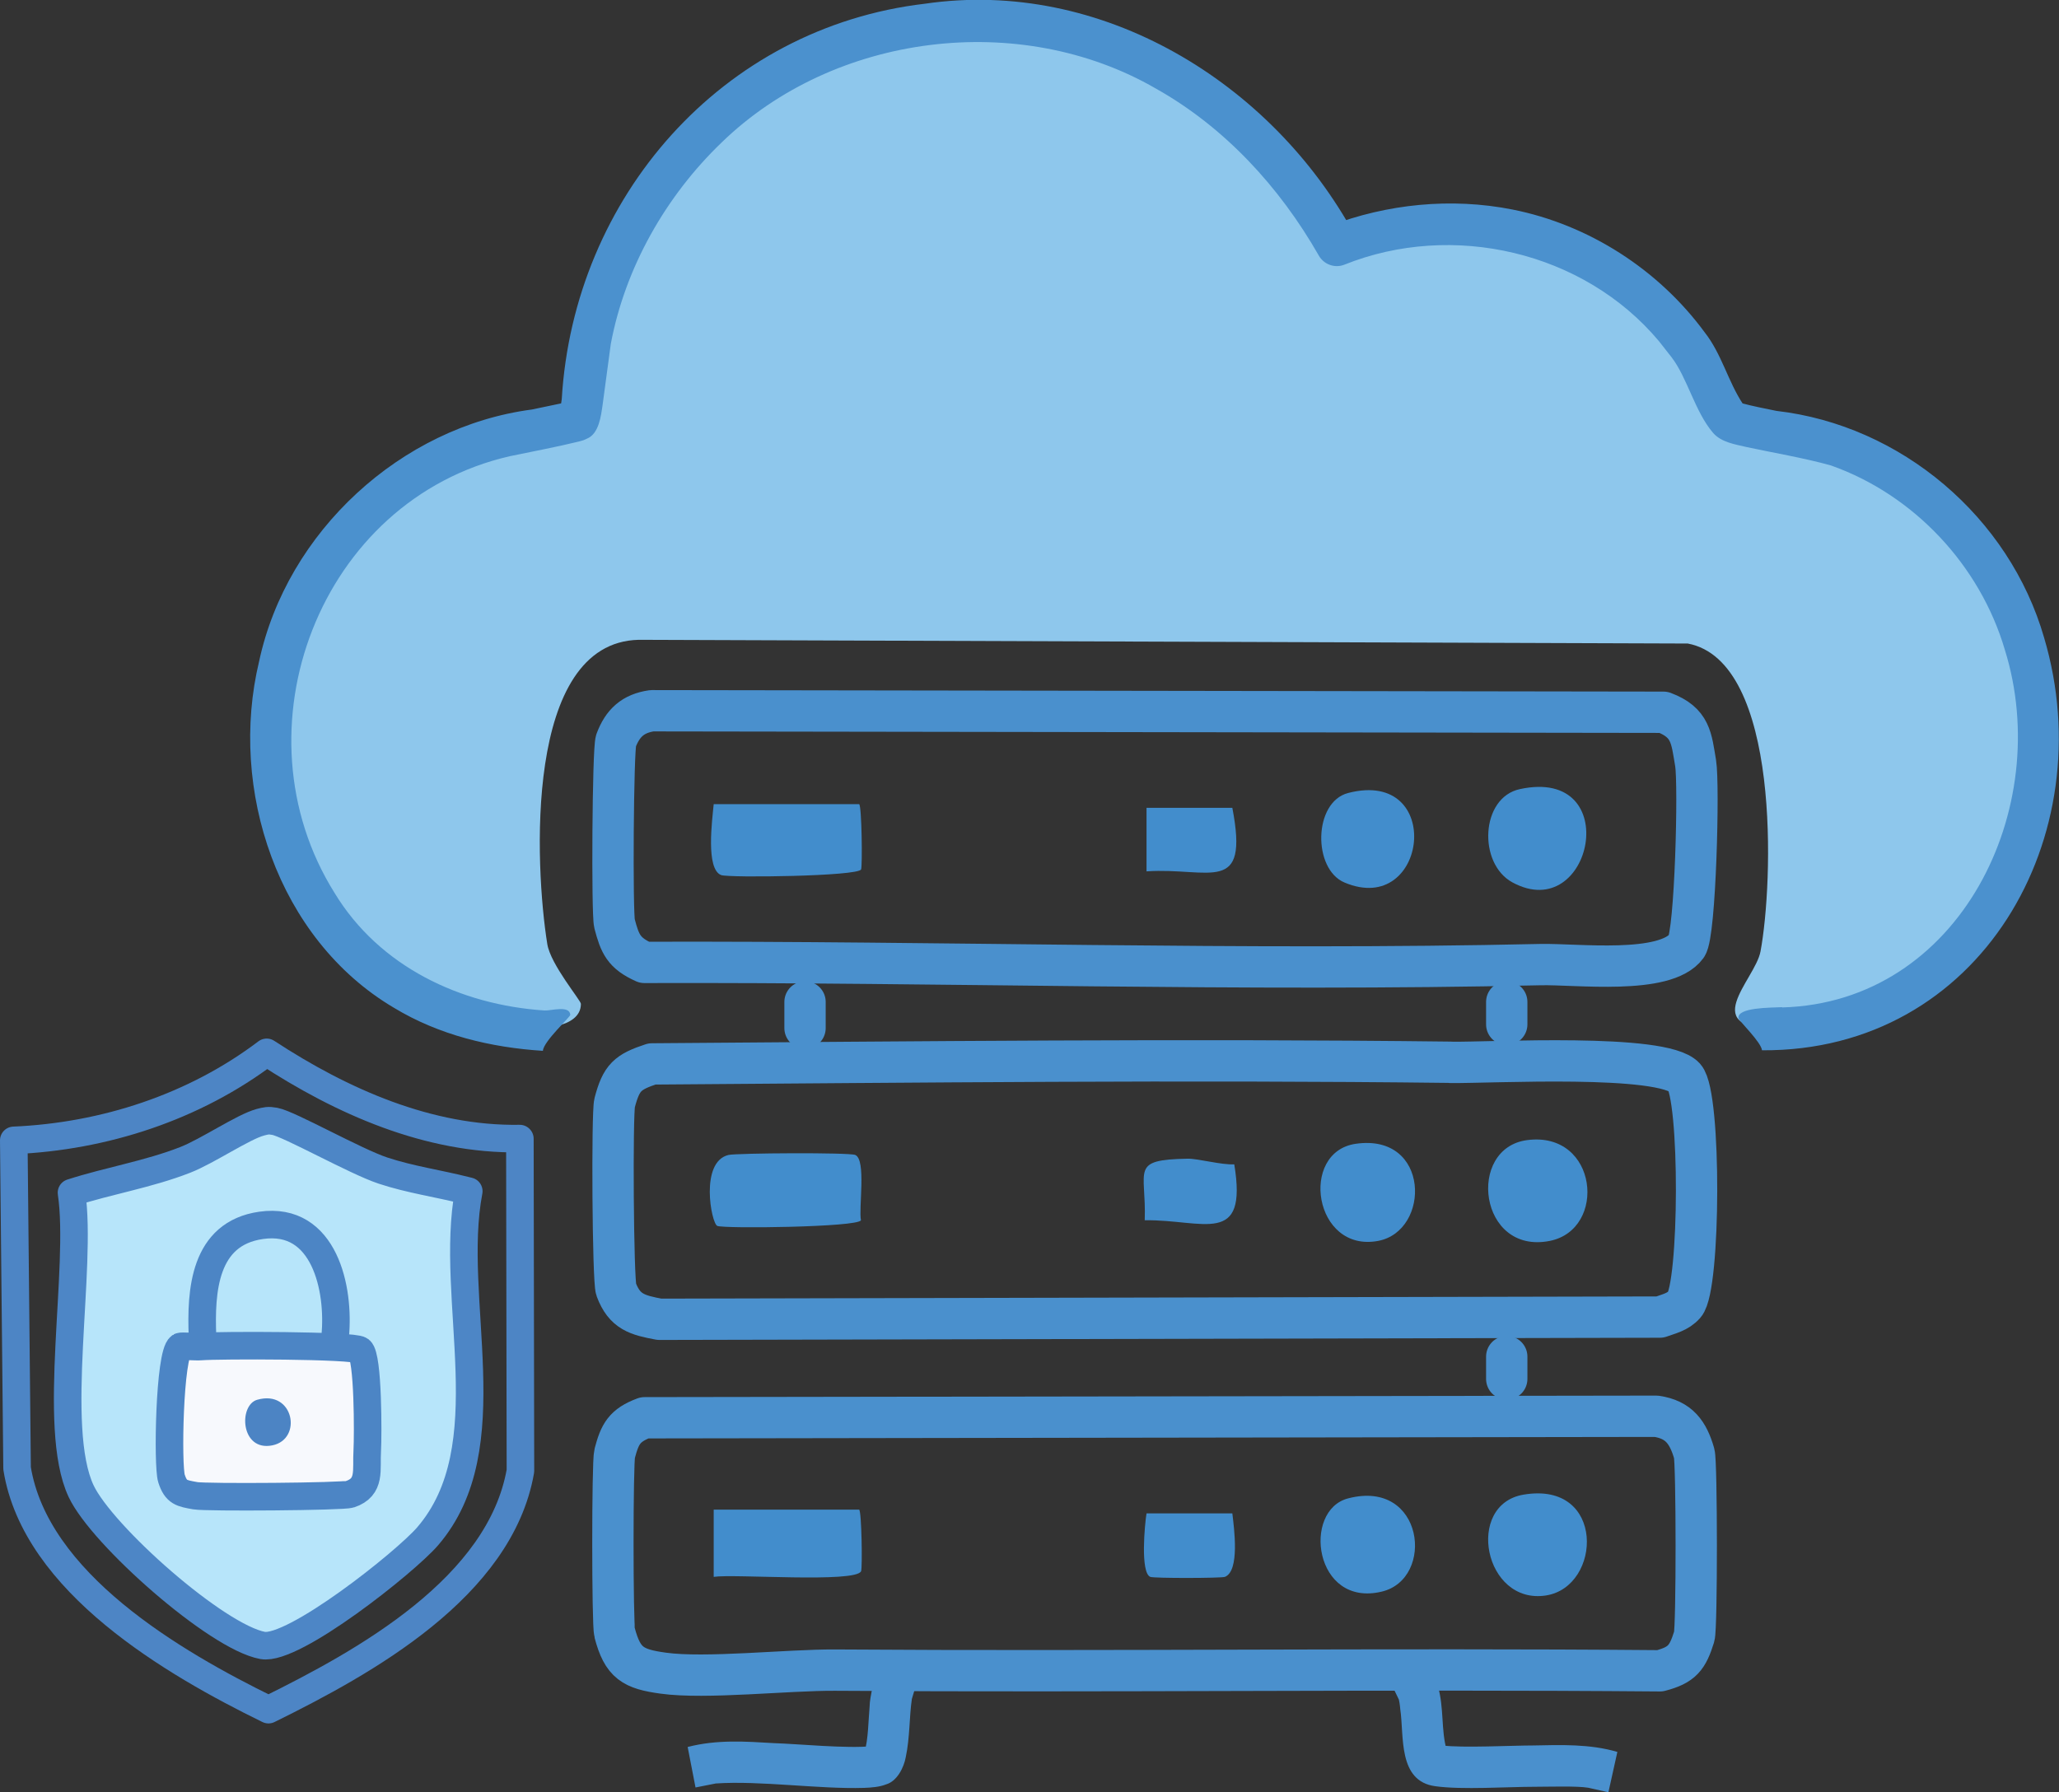 <?xml version="1.0" encoding="UTF-8"?>
<svg id="Layer_2" data-name="Layer 2" xmlns="http://www.w3.org/2000/svg" viewBox="0 0 149.47 130.11">
  <rect x="0" y="0" width="149.47" height="130.11" fill="#333333" stroke="none"/>
  <defs>
    <style>
      .cls-1 {
        fill: #4a90cd;
      }

      .cls-2 {
        stroke: #4d85c5;
      }

      .cls-2, .cls-3, .cls-4, .cls-5 {
        stroke-width: 2px;
      }

      .cls-2, .cls-3, .cls-4, .cls-5, .cls-6 {
        stroke-linecap: round;
        stroke-linejoin: round;
      }

      .cls-2, .cls-3, .cls-6 {
        fill: none;
      }

      .cls-7 {
        fill: #4b91ce;
      }

      .cls-3, .cls-4 {
        stroke: #4c85c5;
      }

      .cls-8 {
        fill: #4c84c4;
      }

      .cls-9 {
        fill: #428dcc;
      }

      .cls-10 {
        fill: #8ec7ec;
      }

      .cls-4 {
        fill: #f7f9fd;
      }

      .cls-5 {
        fill: #b7e5fa;
        stroke: #4d86c6;
      }

      .cls-6 {
        stroke: #4a90cd;
        stroke-width: 3px;
      }
    </style>
  </defs>
  <g id="Layer_1-2" data-name="Layer 1">
    <g>
      <g id="Generative_Object" data-name="Generative Object">
        <g>
          <path class="cls-10" d="M68.49,1.63c12.39-1.03,22.56,5.7,28.56,16.19,9.32-3.63,19.8-.78,25.72,7.5.9,1.25,2,4.61,2.87,5.26.56.41,6.81,1.3,8.67,2.11,21.33,9.29,16.12,41.09-4.88,41.95-6.46.26-2.02-3.47-1.63-5.56.92-4.88,1.51-21.08-5.28-22.36l-76.15-.27c-8.37.19-7.54,16.49-6.64,22.09.24,1.49,2.44,4.09,2.44,4.34,0,1.83-3.21,1.87-4.34,1.76-21.77-2.11-25.36-33.95-3.25-42.44,1.25-.48,7.14-1.45,7.41-1.72s.8-5.83,1.09-6.96c3.09-12.07,12.81-20.85,25.41-21.9Z"/>
          <g>
            <path class="cls-9" d="M52.88,83.85c.59-.14,8.79-.19,9.21,0,.81.36.23,3.89.41,4.74-.23.51-9.96.62-10.43.41-.44-.2-1.28-4.65.81-5.15Z"/>
            <path class="cls-9" d="M110.87,82.77c5.14-.66,5.82,6.49,1.63,7.32-5.15,1.02-6.06-6.75-1.63-7.32Z"/>
            <path class="cls-9" d="M98.41,83.04c5.42-.79,5.46,6.33,1.63,7.05-4.67.87-5.74-6.45-1.63-7.05Z"/>
            <g>
              <path class="cls-9" d="M51.8,58.38h10.57c.19.14.24,4.5.14,4.74-.22.5-9.61.62-10.16.41-1.13-.44-.65-3.98-.54-5.15Z"/>
              <path class="cls-9" d="M110.33,57.29c7.63-1.65,5.26,9.92-.54,6.77-2.52-1.37-2.31-6.16.54-6.77Z"/>
              <path class="cls-9" d="M97.87,57.57c7.03-1.81,5.79,9.06-.27,6.5-2.32-.98-2.26-5.85.27-6.5Z"/>
              <path class="cls-9" d="M83.23,58.65h6.23c1.23,6.4-1.6,4.31-6.23,4.61v-4.61Z"/>
            </g>
            <g>
              <path class="cls-9" d="M51.8,109.6h10.57c.18.13.24,4.23.14,4.47-.39.87-9.27.18-10.7.41v-4.88Z"/>
              <path class="cls-9" d="M110.6,108.51c5.97-1.01,5.7,6.68,1.63,7.32-4.5.7-5.9-6.6-1.63-7.32Z"/>
              <path class="cls-9" d="M97.87,108.78c5.51-1.43,6.33,5.84,2.44,6.77-4.91,1.18-5.8-5.91-2.44-6.77Z"/>
              <path class="cls-9" d="M83.23,109.87h6.23c.13,1.1.55,4.18-.54,4.61-.25.1-5.17.11-5.42,0-.73-.32-.4-3.82-.27-4.61Z"/>
            </g>
            <path class="cls-9" d="M86.21,84.12c.78-.01,2.43.46,3.39.41.99,6.01-2.23,4-6.5,4.06.13-3.7-1.12-4.39,3.12-4.47Z"/>
          </g>
        </g>
        <g>
          <path class="cls-7" d="M129.38,73.14c12.92-.37,19.74-14.49,16.16-25.96-1.8-6.13-6.6-11.26-12.63-13.39-1.93-.54-4.1-.9-6.1-1.33-.84-.2-1.84-.34-2.44-1.02-1.33-1.54-1.88-4.02-3.03-5.51,0,0-.91-1.16-.91-1.16-5.46-6.52-14.99-8.71-22.85-5.55-.7.27-1.48-.03-1.84-.66-2.85-5-6.87-9.35-11.83-12.13-9.87-5.71-23.35-4.03-31.53,3.92-4.05,3.89-7,9.08-8.04,14.62,0,0-.6,4.46-.6,4.46-.11.73-.25,2.07-1.14,2.42-.09.04-.16.08-.25.11,0,0-.1.03-.1.03l-.21.06c-1.59.39-3.44.74-5.03,1.07-13.83,3.16-20.14,19.87-12.72,31.71,3.24,5.34,9.13,8.13,15.24,8.53.46.03,1.81-.4,1.87.31,0,.17-1.94,1.92-1.99,2.62-3.77-.24-7.54-1.14-10.82-3.13-8.44-4.99-12.01-15.88-9.78-25.15,2.02-9.41,10.29-17.03,19.8-18.28,0,0,2.15-.45,2.15-.45l.48-.12s.07-.02.09-.03c-.24.09-.62.41-.71.75.02-.14.12-.56.16-.91.87-14.63,11.61-26.97,26.36-28.7,12.81-1.87,25.18,5.71,31.2,16.79,0,0-1.85-.65-1.85-.65,4.2-1.61,8.86-2.08,13.3-1.2,5.55,1.1,10.62,4.37,13.96,8.92,1.23,1.56,1.7,3.58,2.77,5.19,0,0,.04.06.04.06,0,0-.02-.02-.03-.03-.01,0-.1-.09-.17-.1-.04-.01.05.01.07.02.81.22,1.75.4,2.53.56,9.05,1.04,16.91,7.71,19.43,16.47,4.26,14.35-4.59,30.05-20.48,29.95-.07-.6-1.61-2.07-1.71-2.32-.12-.8,2.33-.77,3.16-.81h0Z"/>
          <line class="cls-6" x1="109.38" y1="72.74" x2="109.38" y2="74.37"/>
          <path class="cls-6" d="M111.82,70.03c2.61-.06,9.07.77,10.62-1.35.64-.88.91-11.74.65-13.28-.31-1.83-.34-2.94-2.33-3.69l-73.44-.11c-1.37.2-2.12.89-2.6,2.17-.23.62-.3,12.54-.11,13.28.39,1.48.66,2.14,2.17,2.82,21.66-.07,43.4.65,65.04.16Z"/>
          <line class="cls-6" x1="58.44" y1="72.74" x2="58.44" y2="74.64"/>
          <path class="cls-6" d="M105.31,77.12c-19.32-.23-38.66-.02-57.98.12-1.78.59-2.22.97-2.71,2.82-.2.74-.13,12.92.11,13.55.61,1.64,1.55,1.87,3.14,2.17l72.63-.16c.65-.24,1.29-.36,1.79-.92,1.13-1.27,1.19-15.16,0-16.48-1.59-1.75-13.99-1.06-16.97-1.09Z"/>
          <line class="cls-6" x1="109.38" y1="98.49" x2="109.38" y2="100.11"/>
          <path class="cls-6" d="M60.61,121.25c-3.44-.02-9.39.65-12.47.22-2.19-.3-2.94-.73-3.52-2.93-.17-.63-.17-12.38,0-13.01.38-1.43.7-2.05,2.17-2.6l73.44-.11c1.66.24,2.32,1.18,2.76,2.71.19.65.2,12.64,0,13.28-.48,1.54-.87,2.07-2.49,2.49-19.96-.17-39.94.09-59.89-.05Z"/>
          <path class="cls-1" d="M66.2,123.31c-.2,1.34-.14,2.81-.45,4.27-.13.72-.62,1.73-1.41,1.96-.49.2-1.1.24-1.61.26-3.29.1-7.55-.54-10.77-.32,0,0-1.47.29-1.47.29l-.57-2.94c2.13-.55,4.2-.4,6.24-.28,1.81.06,5.37.41,7.11.22-.12,0-.05.02-.19.09-.11.05-.3.25-.32.33.27-.89.28-2.29.37-3.32,0-.63.38-2.12.57-2.86,0,0,2.93.88,2.93.88l-.43,1.44h0Z"/>
          <path class="cls-1" d="M104.38,122.4c.46,1.61.22,3.19.64,4.66,0,.09.04-.07-.3-.28-.04-.05-.1-.08-.16-.08l.13.02c1.52.19,5.05,0,6.64,0,1.92-.04,4.1-.12,6.08.47,0,0-.65,2.93-.65,2.93l-1.46-.33c-.81-.14-2.94-.07-3.9-.07-1.94,0-5.28.23-7.2-.04-2.75-.36-2.26-3.68-2.55-5.59-.02-.31-.09-.68-.1-.7l-.66-1.36,3.06-1.06.43,1.44h0Z"/>
        </g>
      </g>
      <g>
        <path class="cls-5" d="M18.88,81.48c.44-.11.58-.16,1.07-.07,1.04.19,5.85,2.91,7.84,3.57s4.03.94,6.03,1.45l.21.05c-1.5,7.86,2.6,18.57-2.99,25.06-1.61,1.87-9.73,8.32-11.97,7.92-3.34-.61-11.67-7.99-13.18-11.2-2.2-4.68.12-16.19-.7-21.67,2.73-.88,5.56-1.33,8.25-2.38,1.6-.62,4.23-2.41,5.45-2.73Z"/>
        <g>
          <path class="cls-4" d="M14.56,97.76c1.28-.11,11.12-.11,11.58.26.6.48.58,6.2.52,7.29-.09,1.4.29,2.65-1.25,3.17-.53.18-10.44.25-11.23.11-1-.18-1.4-.23-1.73-1.25-.3-.92-.16-9.02.63-9.58.09-.06,1.18.03,1.49,0Z"/>
          <path class="cls-8" d="M18.68,101.62c2.65-.75,3.3,2.86,1.1,3.31-2.33.48-2.48-2.93-1.1-3.31Z"/>
        </g>
      </g>
      <path class="cls-3" d="M24.33,97.02c.34-3.44-.77-8.72-5.37-8.06-4.16.59-4.39,4.77-4.26,8.06"/>
      <path class="cls-2" d="M37.73,82.66c-6.61.11-12.92-2.69-18.37-6.26-5.27,3.99-11.81,6.11-18.36,6.39l.24,23.81c1.33,8.29,11.32,14.13,18.25,17.52,7.02-3.46,16.81-8.88,18.29-17.33l-.04-24.12Z"/>
    </g>
  </g>
</svg>
